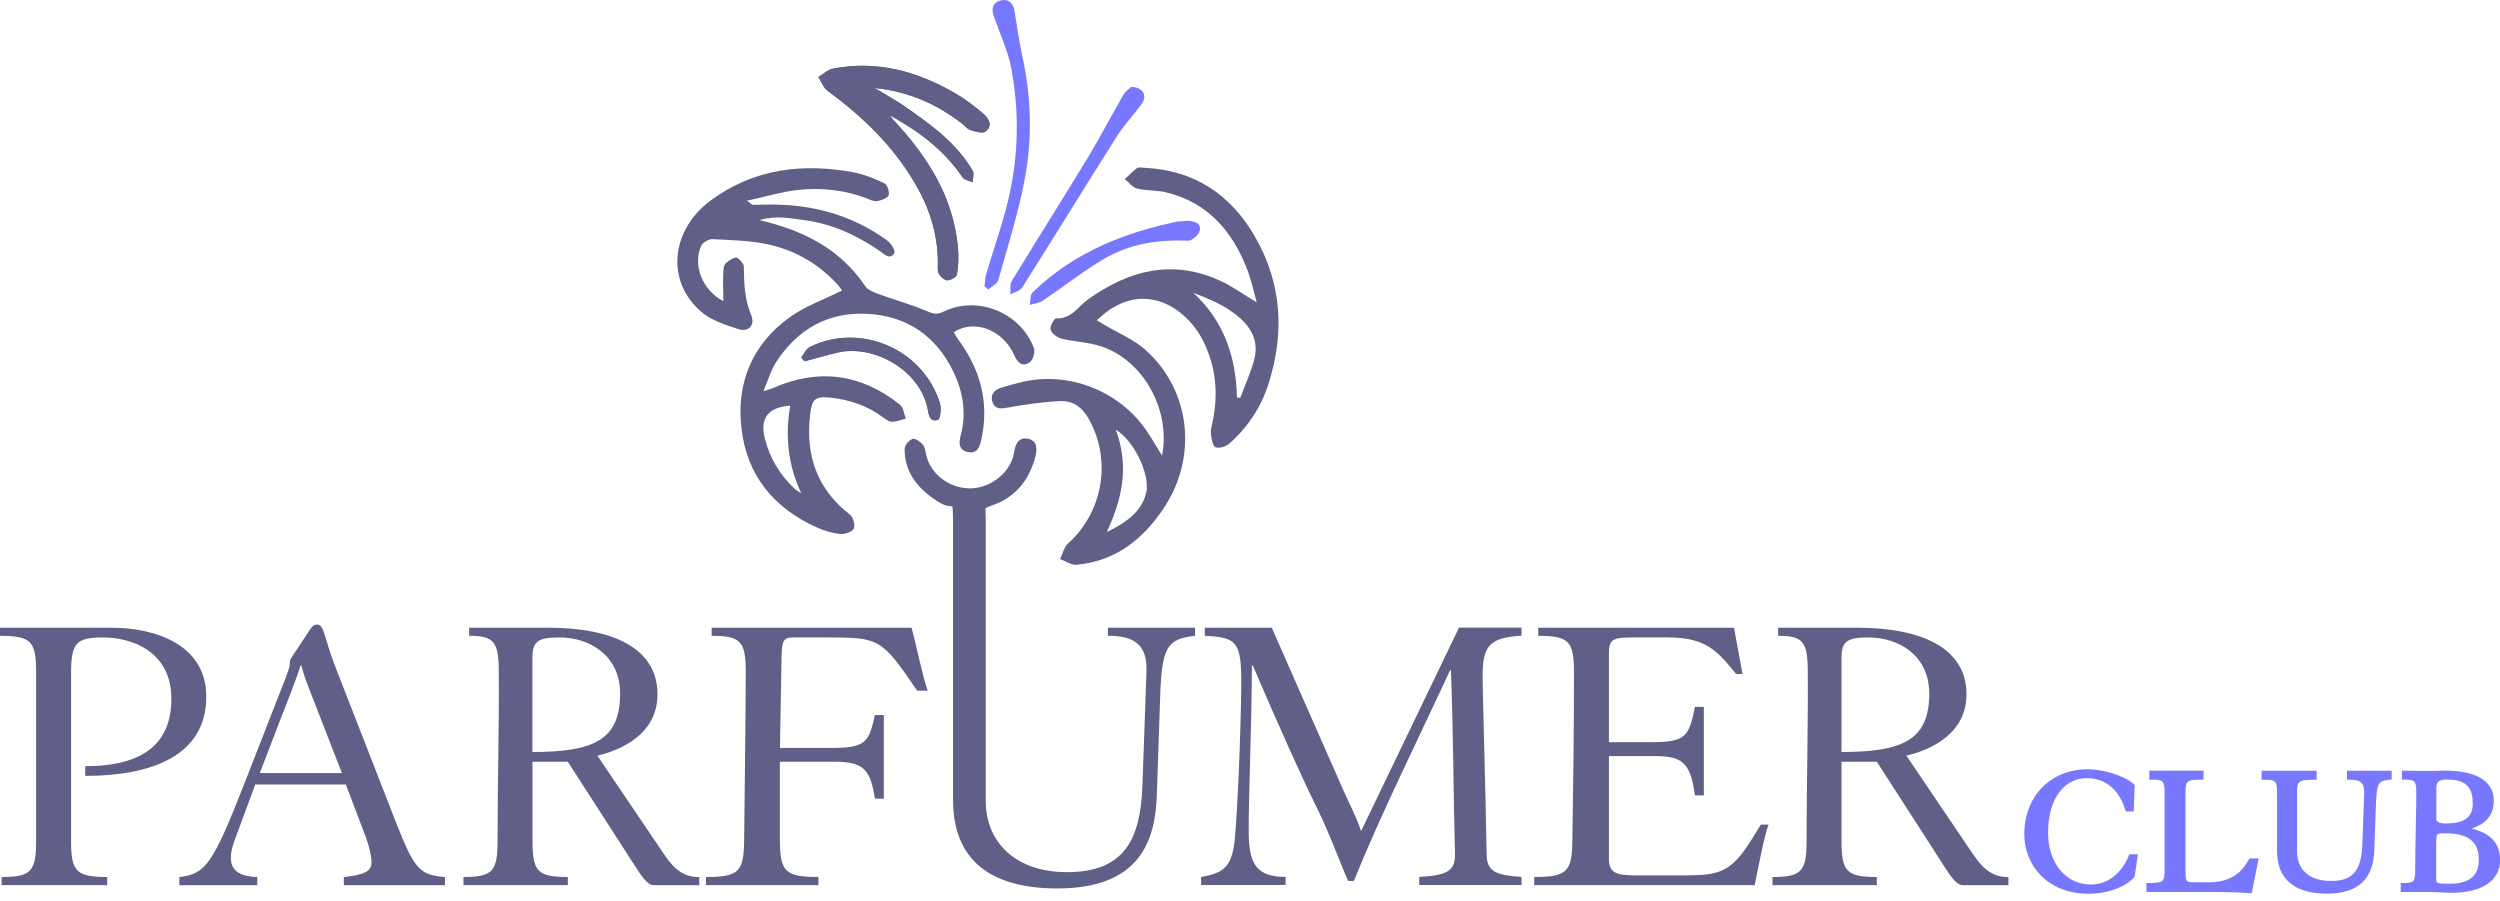 <?xml version="1.0" encoding="UTF-8"?> <svg xmlns="http://www.w3.org/2000/svg" width="247" height="89" viewBox="0 0 247 89" fill="none"><path d="M109.46 62.018V62.818C111.95 62.818 113.39 63.578 113.27 66.428L112.87 77.658C112.67 83.038 111.02 86.168 105.41 86.168C100.36 86.168 97.39 83.238 97.39 79.108V51.468C97.39 50.988 97.37 50.578 97.36 50.218C97.51 50.118 97.7 50.038 97.94 49.958C100.25 49.208 101.68 47.478 102.29 45.128C102.5 44.348 102.49 43.478 101.49 43.338C100.62 43.208 100.31 43.888 100.19 44.698C99.9 46.608 97.97 48.188 95.94 48.248C93.87 48.308 91.95 46.878 91.51 44.958C91.43 44.608 91.4 44.188 91.19 43.948C90.94 43.658 90.44 43.278 90.18 43.358C89.83 43.468 89.38 43.978 89.38 44.328C89.35 46.508 90.51 48.068 92.23 49.268C92.68 49.588 93.31 49.968 93.72 49.988C93.87 49.988 93.99 50.018 94.1 50.048C94.14 50.448 94.16 50.918 94.16 51.468V79.028C94.16 84.968 97.85 87.778 104.47 87.778C112.65 87.778 114.18 83.048 114.3 78.388L114.62 68.998C114.78 63.938 115.26 63.138 118.07 62.818V62.018H109.44" fill="#5F5F88"></path><path d="M10.99 62.018H0V62.818C3.09 62.818 3.57 63.378 3.57 66.428V83.038C3.57 86.088 3.09 86.648 0.16 86.648V87.448H10.59V86.648C7.5 86.648 7.02 86.088 7.02 83.038V66.588C7.02 63.538 7.5 62.978 10.19 62.978C12.88 62.978 16.93 64.268 16.93 69.038C16.93 73.328 14.32 75.698 8.42 75.698V76.658C14.72 76.658 20.38 74.808 20.38 68.838C20.38 63.548 15.12 62.018 10.99 62.018Z" fill="#5F5F88"></path><path d="M39.15 81.318L33.13 65.878C31.97 62.868 32.05 61.708 31.32 61.708C31.04 61.708 30.92 61.788 30.64 62.188L28.83 64.918C28.67 65.158 28.63 65.238 28.63 65.638C28.63 66.078 27.95 67.648 27.27 69.408L24.14 77.428C21.01 85.408 20.33 86.338 17.72 86.658V87.458H25.42V86.658C23.78 86.578 22.81 86.098 22.81 84.768C22.81 84.008 23.01 83.448 23.53 82.078L25.22 77.508H34.17L36.06 82.488C36.46 83.528 36.7 84.528 36.7 85.218C36.7 86.018 36.14 86.418 33.97 86.658V87.458H43.96V86.658C41.47 86.418 40.99 85.978 39.15 81.318ZM25.67 76.378L27.72 71.038C28.04 70.198 29.2 67.348 29.69 65.748H29.77C29.89 66.188 30.09 66.868 30.33 67.508L33.78 76.378H25.68H25.67Z" fill="#5F5F88"></path><path d="M65.64 84.448L59.02 74.658C60.18 74.378 64.96 73.138 64.96 68.598C64.96 64.058 60.59 62.018 54.13 62.018H46.35V62.818C48.8 62.818 49.28 63.378 49.28 66.428C49.32 72.048 49.16 77.098 49.16 83.038C49.16 86.088 48.68 86.648 45.79 86.648V87.448H56.1V86.648C53.09 86.648 52.61 86.088 52.61 83.038V75.258H56.1L63 85.968C63.88 87.328 64.28 87.458 64.64 87.458H69.09V86.658C67.69 86.658 66.68 86.018 65.64 84.448ZM52.6 74.298V65.068C52.6 63.468 53 62.978 55.25 62.978C58.34 62.978 61.27 64.828 61.27 68.518C61.27 73.088 58.7 74.298 52.6 74.298Z" fill="#5F5F88"></path><path d="M90.05 62.018H70.31V62.818C73.2 62.818 73.68 63.378 73.68 66.428C73.68 70.598 73.56 78.708 73.52 83.038C73.48 86.088 73.04 86.648 69.75 86.648V87.448H80.86V86.648C77.53 86.648 77.09 86.088 77.05 83.038V75.258H82.43C85.32 75.258 86 76.018 86.44 78.908H87.32V70.648H86.44C85.84 73.378 85.52 73.898 82.07 73.898H77.06L77.22 64.748C77.26 63.308 77.42 62.978 78.38 62.978H81.67C86.96 62.978 87.09 63.098 90.62 68.238H91.66C91.1 66.668 90.66 64.228 90.06 62.018" fill="#5F5F88"></path><path d="M134.48 82.118C133.96 80.598 133.36 79.508 132.79 78.228L125.65 62.018H119.03V62.818C122.08 62.978 122.64 63.298 122.64 67.388C122.64 69.478 122.44 77.298 122.04 82.428C121.8 85.678 120.96 86.238 118.67 86.638V87.438H127.02V86.638C124.09 86.638 123.37 85.318 123.37 82.068C123.37 78.418 123.65 72.278 123.69 65.738H123.77C126.14 71.278 128.78 77.168 130.11 79.818C131.39 82.388 132.48 85.478 133.2 87.038H133.76C136.45 80.378 140.06 73.158 143.27 66.218H143.35C143.59 72.118 143.59 78.288 143.75 84.308C143.79 85.998 143.11 86.478 140.22 86.638V87.438H150.33V86.638C147.84 86.478 146.92 86.118 146.88 84.508C146.76 77.248 146.48 68.418 146.48 66.858C146.48 63.768 147.16 63.008 150.33 62.808V62.008H144.15L134.48 82.108" fill="#5F5F88"></path><path d="M166.83 86.488H161.53C159.56 86.488 158.96 86.168 158.96 84.808V74.698H163.45C166.34 74.698 167.02 75.458 167.46 78.588H168.34V69.838H167.46C166.86 72.808 166.54 73.328 163.09 73.328H158.96V64.578C158.96 63.178 159.32 62.978 161.33 62.978H164.78C168.55 62.978 169.67 64.298 171.52 66.588H172.16L171.32 62.018H151.98V62.818C155.03 62.818 155.51 63.378 155.51 66.428C155.51 72.208 155.43 77.818 155.35 83.038C155.31 86.088 154.87 86.648 151.58 86.648V87.448H173.36C173.68 85.918 174.32 82.518 174.73 81.468H173.97C171.4 85.758 170.64 86.478 166.83 86.478" fill="#5F5F88"></path><path d="M194.97 84.448L188.35 74.658C189.51 74.378 194.29 73.138 194.29 68.598C194.29 64.058 189.92 62.018 183.46 62.018H175.68V62.818C178.13 62.818 178.61 63.378 178.61 66.428C178.65 72.048 178.49 77.098 178.49 83.038C178.49 86.088 178.01 86.648 175.12 86.648V87.448H185.43V86.648C182.42 86.648 181.94 86.088 181.94 83.038V75.258H185.43L192.33 85.968C193.21 87.328 193.61 87.458 193.98 87.458H198.43V86.658C197.03 86.658 196.02 86.018 194.98 84.448M181.94 74.298V65.068C181.94 63.468 182.34 62.978 184.59 62.978C187.68 62.978 190.61 64.828 190.61 68.518C190.61 73.088 188.04 74.298 181.94 74.298Z" fill="#5F5F88"></path><path d="M210.31 84.57C209.58 86.34 208.19 87.39 206.59 87.39C204.09 87.39 202.35 85.28 202.35 82.26C202.35 78.54 204.25 76.88 206.14 76.88C208.63 76.88 209.61 78.83 209.97 79.99L210.03 80.18H210.81L210.91 77.56L210.82 77.48C209.89 76.61 207.7 76 206.31 76C202.6 76 200 78.65 200 82.44C200 85.35 202.17 88.3 206.33 88.3C208.53 88.3 210.22 87.45 210.86 86.66L210.91 86.6L211.22 84.41H210.37L210.3 84.57" fill="#7878FE"></path><path d="M222.16 84.96C221.33 86.47 220.09 87.17 218.25 87.17H216.84C215.98 87.17 215.93 87.17 215.93 85.88V78.39C215.93 77.18 216.01 77.03 217.44 77.03H217.71V76.14H212.35V77.03H212.62C213.74 77.03 213.86 77.16 213.86 78.39V85.88C213.86 87.09 213.78 87.24 212.34 87.24H212.07V88.13H218.67C219.23 88.13 219.82 88.13 220.42 88.15C221.02 88.17 221.63 88.2 222.24 88.24H222.47L223.16 84.81H222.26L222.18 84.95" fill="#7878FE"></path><path d="M231.86 77.03H232.13C232.73 77.03 233.11 77.13 233.32 77.36C233.52 77.57 233.6 77.9 233.58 78.39L233.4 83.46C233.3 86.04 232.44 87.04 230.3 87.04C228.16 87.04 226.95 85.92 226.95 84.12V78.4C226.95 77.23 227 77.04 228.62 77.04H228.89V76.15H223.45V77.04H223.72C224.87 77.04 224.97 77.15 224.97 78.4V84.08C224.97 86.83 226.67 88.29 229.89 88.29C234 88.29 234.54 85.72 234.59 83.8L234.74 79.57C234.81 77.26 235.03 77.16 236.06 77.04L236.3 77.01V76.15H231.88V77.04" fill="#7878FE"></path><path d="M241.25 88.18C241.62 88.2 241.95 88.21 242.2 88.21C245.21 88.21 247.01 87 247.01 84.98C247.01 82.96 245.63 82.23 244.21 81.86C245.28 81.49 246.39 80.8 246.39 79.08C246.39 77.21 244.66 76.14 241.65 76.14C241.26 76.14 240.97 76.14 240.69 76.16C240.14 76.18 239.5 76.17 238.8 76.16C238.4 76.16 237.99 76.14 237.58 76.14H237.31V77.03H237.58C238.58 77.03 238.73 77.11 238.73 78.39C238.73 79.04 238.71 80.3 238.68 81.64C238.65 83.2 238.62 84.87 238.62 85.88C238.62 87.16 238.47 87.24 237.46 87.24H237.19V88.13H240.13L241.24 88.17M244.31 79.35C244.31 80.29 244.01 81.36 241.66 81.36C241.027 81.36 240.71 81.213 240.71 80.92V77.95C240.71 77.32 240.86 77.02 241.73 77.02C243.56 77.02 244.3 77.69 244.3 79.34L244.31 79.35ZM240.71 83.13C240.71 82.36 240.71 82.33 241.58 82.33C243.85 82.33 244.91 83.15 244.91 84.92C244.91 86.53 243.97 87.31 242.03 87.31C240.7 87.31 240.7 87.29 240.7 86.76V83.12L240.71 83.13Z" fill="#7878FE"></path><path d="M87.87 11.358C90.72 12.928 93.28 14.808 95.1 17.528C95.28 17.788 95.76 17.848 96.1 17.998C96.1 17.618 96.26 17.148 96.1 16.868C94.47 14.078 91.9 12.258 89.32 10.468C88.48 9.888 87.58 9.398 86.4 8.688C89.87 9.038 92.57 10.318 95.03 12.188C95.31 12.398 95.55 12.738 95.86 12.838C96.35 12.988 97.05 13.218 97.36 12.988C98.09 12.458 97.72 11.718 97.18 11.258C96.31 10.518 95.39 9.798 94.4 9.228C90.65 7.048 86.66 5.928 82.29 6.778C81.78 6.878 81.33 7.318 80.85 7.608C81.15 8.068 81.36 8.678 81.78 8.978C85.2 11.488 88.21 14.378 90.38 18.068C91.82 20.518 92.67 23.128 92.66 25.988C92.66 26.348 92.6 26.758 92.76 27.048C92.92 27.338 93.32 27.698 93.6 27.688C93.94 27.688 94.51 27.358 94.55 27.098C94.69 26.248 94.72 25.358 94.65 24.498C94.2 19.468 91.65 15.478 88.31 11.898C88.16 11.728 88.02 11.548 87.88 11.368" fill="#5F5F88"></path><path d="M97.63 28.608C97.97 28.298 98.52 28.058 98.63 27.678C99.57 24.358 100.61 21.048 101.25 17.658C102.01 13.628 101.89 9.548 101 5.518C100.67 4.018 100.48 2.488 100.21 0.978C100.07 0.218 99.55 -0.152 98.82 0.058C98.07 0.278 97.93 0.868 98.18 1.598C98.78 3.308 99.58 4.978 99.91 6.738C100.71 10.978 100.64 15.258 99.68 19.468C99.09 22.048 98.18 24.558 97.43 27.108C97.32 27.478 97.32 27.878 97.27 28.268C97.39 28.388 97.52 28.498 97.64 28.618" fill="#7878FE"></path><path d="M111.76 8.588C111.59 8.758 111.19 9.018 110.98 9.388C109.8 11.428 108.71 13.528 107.49 15.548C105.01 19.638 102.45 23.678 99.96 27.768C99.75 28.108 99.86 28.648 99.82 29.088C100.21 28.878 100.77 28.758 100.98 28.428C104.13 23.448 107.21 18.428 110.36 13.448C111.09 12.298 112.06 11.318 112.84 10.198C113.37 9.428 112.91 8.608 111.76 8.588Z" fill="#7878FE"></path><path d="M116.45 21.868C111.24 22.928 106.12 24.888 102.01 28.898C101.76 29.138 101.82 29.708 101.74 30.128C102.16 29.998 102.64 29.958 102.99 29.728C105.02 28.368 106.95 26.838 109.04 25.598C111.59 24.088 114.44 23.658 117.39 23.778C117.78 23.788 118.45 23.198 118.54 22.788C118.69 22.028 118 21.848 117.35 21.818C117.15 21.818 116.95 21.848 116.44 21.888" fill="#7878FE"></path><path d="M79.5 35.698C80.59 35.408 81.67 35.098 82.77 34.838C86.19 34.028 90.77 36.418 91.63 40.288C91.75 40.808 91.75 41.788 92.68 41.478C92.91 41.408 93.02 40.328 92.86 39.818C91.17 34.468 84.97 31.828 79.99 34.298C79.63 34.478 79.43 34.978 79.16 35.328C79.27 35.448 79.38 35.568 79.49 35.688" fill="#5F5F88"></path><path d="M79.99 34.298C79.63 34.478 79.43 34.978 79.16 35.328C79.27 35.448 79.38 35.568 79.49 35.688C80.58 35.398 81.66 35.088 82.76 34.828C86.18 34.018 90.76 36.408 91.63 40.278C91.75 40.798 91.75 41.778 92.68 41.468C92.91 41.398 93.02 40.318 92.86 39.808C91.17 34.458 84.98 31.818 79.99 34.288" fill="#5F5F88"></path><path d="M90.38 18.068C91.82 20.518 92.67 23.128 92.66 25.998C92.66 26.358 92.6 26.768 92.76 27.058C92.92 27.348 93.32 27.708 93.6 27.698C93.94 27.698 94.51 27.368 94.55 27.098C94.69 26.248 94.72 25.358 94.65 24.498C94.2 19.468 91.65 15.478 88.31 11.898C88.16 11.728 88.02 11.548 87.88 11.368C90.73 12.938 93.29 14.818 95.11 17.538C95.29 17.798 95.77 17.858 96.11 18.008C96.11 17.628 96.27 17.158 96.11 16.878C94.48 14.088 91.91 12.268 89.33 10.478C88.49 9.898 87.59 9.408 86.41 8.698C89.88 9.048 92.58 10.328 95.04 12.198C95.32 12.408 95.56 12.748 95.87 12.848C96.36 12.998 97.06 13.228 97.37 12.998C98.1 12.468 97.73 11.728 97.19 11.268C96.32 10.528 95.4 9.808 94.41 9.238C90.66 7.058 86.66 5.938 82.3 6.788C81.79 6.888 81.34 7.328 80.86 7.618C81.16 8.078 81.37 8.688 81.78 8.988C85.2 11.498 88.21 14.388 90.38 18.078" fill="#5F5F88"></path><path d="M93.2 30.798C92.52 31.138 92.15 30.988 91.52 30.718C90 30.068 88.4 29.638 86.84 29.068C86.35 28.888 85.75 28.658 85.48 28.268C83.02 24.608 79.44 22.778 75.03 21.748C76.67 21.258 78.07 21.568 79.46 21.748C82.24 22.108 84.7 23.268 86.99 24.848C87.43 25.158 87.95 25.698 88.37 24.998C88.49 24.798 88.05 24.048 87.69 23.788C84.05 21.118 79.9 20.088 75.43 20.218C75.07 20.218 74.71 20.238 74.35 20.228C74.29 20.228 74.23 20.148 73.8 19.828C75.66 19.428 77.22 18.948 78.81 18.768C81.21 18.508 83.59 18.768 85.86 19.698C86.15 19.818 86.51 19.928 86.79 19.848C87.17 19.748 87.75 19.528 87.81 19.268C87.89 18.918 87.66 18.238 87.37 18.108C86.41 17.648 85.39 17.228 84.35 17.028C79.3 16.098 74.52 16.648 70.24 19.788C66.27 22.698 65.75 27.798 69.3 30.818C70.28 31.648 71.66 32.098 72.92 32.508C73.96 32.848 74.64 32.138 74.21 31.108C73.55 29.538 73.51 27.948 73.49 26.308C73.49 25.998 72.85 25.378 72.67 25.438C72.22 25.588 71.57 25.988 71.52 26.358C71.37 27.448 71.47 28.578 71.47 29.758C69.43 28.688 68.42 26.268 69.27 24.298C69.41 23.968 70.02 23.608 70.4 23.628C72.3 23.728 74.24 23.758 76.08 24.188C78.71 24.798 81.01 26.168 82.84 28.218C82.97 28.358 83.08 28.528 83.18 28.698C83.18 28.698 83.18 28.698 83.18 28.708C81.4 29.598 79.55 30.248 78.03 31.338C74.34 33.998 72.75 37.778 73.25 42.268C73.77 46.958 76.44 50.198 80.71 52.118C81.43 52.438 82.22 52.678 83 52.758C83.45 52.798 84.17 52.568 84.35 52.228C84.52 51.908 84.3 51.098 83.98 50.848C80.74 48.348 79.59 45.038 80.03 41.068C80.21 39.418 80.48 39.118 82.13 39.298C84.01 39.508 85.76 40.108 87.29 41.268C87.54 41.458 87.86 41.678 88.14 41.678C88.59 41.668 89.04 41.478 89.49 41.358C89.31 40.888 89.26 40.248 88.91 39.978C85.04 36.898 80.81 36.358 76.28 38.378C76.14 38.438 75.99 38.478 75.42 38.658C75.91 37.508 76.17 36.568 76.68 35.778C78.8 32.518 81.83 30.788 85.74 31.008C89.63 31.228 92.49 33.208 94.19 36.718C95.15 38.698 95.5 40.818 94.92 43.008C94.73 43.718 94.69 44.428 95.57 44.648C96.54 44.888 96.8 44.158 96.96 43.408C97.76 39.738 96.85 36.478 94.65 33.508C94.49 33.298 94.37 33.048 94.23 32.828C96.24 31.488 99.1 32.578 100.21 35.098C100.53 35.828 101.02 36.308 101.74 35.788C102.06 35.558 102.3 34.788 102.16 34.418C100.86 30.888 96.57 29.138 93.21 30.798M78.07 40.078C77.57 43.048 77.83 45.908 79.16 48.718C78.95 48.588 78.72 48.488 78.55 48.318C77.06 46.948 76.06 45.288 75.56 43.308C75.07 41.338 75.87 40.228 78.08 40.078H78.07ZM83.2 28.708C83.22 28.768 83.2 28.818 83.2 28.708Z" fill="#5F5F88"></path><path d="M123.99 23.368C121.57 19.198 117.97 16.798 113.05 16.578C112.81 16.568 112.5 16.488 112.34 16.608C111.9 16.928 111.53 17.328 111.13 17.698C111.53 18.018 111.89 18.518 112.34 18.628C113.26 18.858 114.25 18.778 115.18 18.998C119.35 19.998 121.79 22.868 123.26 26.708C123.63 27.678 123.84 28.718 124.16 29.868C122.79 29.058 121.71 28.258 120.51 27.718C115.8 25.578 111.52 26.708 107.5 29.578C106.51 30.288 105.85 31.538 104.34 31.458C104.16 31.448 103.7 32.258 103.8 32.568C103.91 32.938 104.43 33.338 104.84 33.448C106.14 33.768 107.53 33.808 108.79 34.218C112.97 35.598 115.69 40.508 114.81 45.018C114.25 44.118 113.78 43.278 113.23 42.488C110.56 38.618 105.63 36.688 101.08 37.718C100.34 37.888 99.62 38.088 98.9 38.308C98.19 38.528 97.8 39.048 98.07 39.758C98.36 40.518 98.99 40.368 99.68 40.248C101.35 39.958 103.04 39.708 104.73 39.628C106.03 39.568 106.95 40.248 107.62 41.478C109.91 45.668 108.85 50.718 105.53 53.688C105.13 54.048 104.99 54.708 104.73 55.228C105.28 55.428 105.84 55.848 106.37 55.798C110.22 55.438 112.94 53.288 115.01 50.158C118.32 45.148 117.66 38.658 113.24 34.628C112.05 33.538 110.45 32.898 109.04 32.048C108.85 31.938 108.66 31.818 108.37 31.648C112.73 27.378 117.22 30.298 118.92 33.778C120.17 36.338 120.39 39.048 119.77 41.828C119.69 42.178 119.59 42.548 119.64 42.898C119.71 43.358 119.8 44.058 120.09 44.188C120.43 44.338 121.11 44.128 121.44 43.838C123.28 42.238 124.6 40.218 125.33 37.918C126.93 32.908 126.66 27.988 123.98 23.368M113.24 48.678C112.81 50.608 111.13 51.698 109.35 52.568C110.85 49.348 111.6 46.098 110.24 42.458C111.95 43.428 113.66 46.818 113.25 48.678H113.24ZM123.86 35.758C123.49 36.958 122.99 38.128 122.54 39.308C122.43 39.298 122.32 39.278 122.21 39.268C122.12 35.278 120.95 31.748 117.91 28.938C119.26 29.448 120.55 29.978 121.66 30.758C123.79 32.238 124.44 33.828 123.85 35.768L123.86 35.758Z" fill="#5F5F88"></path></svg> 